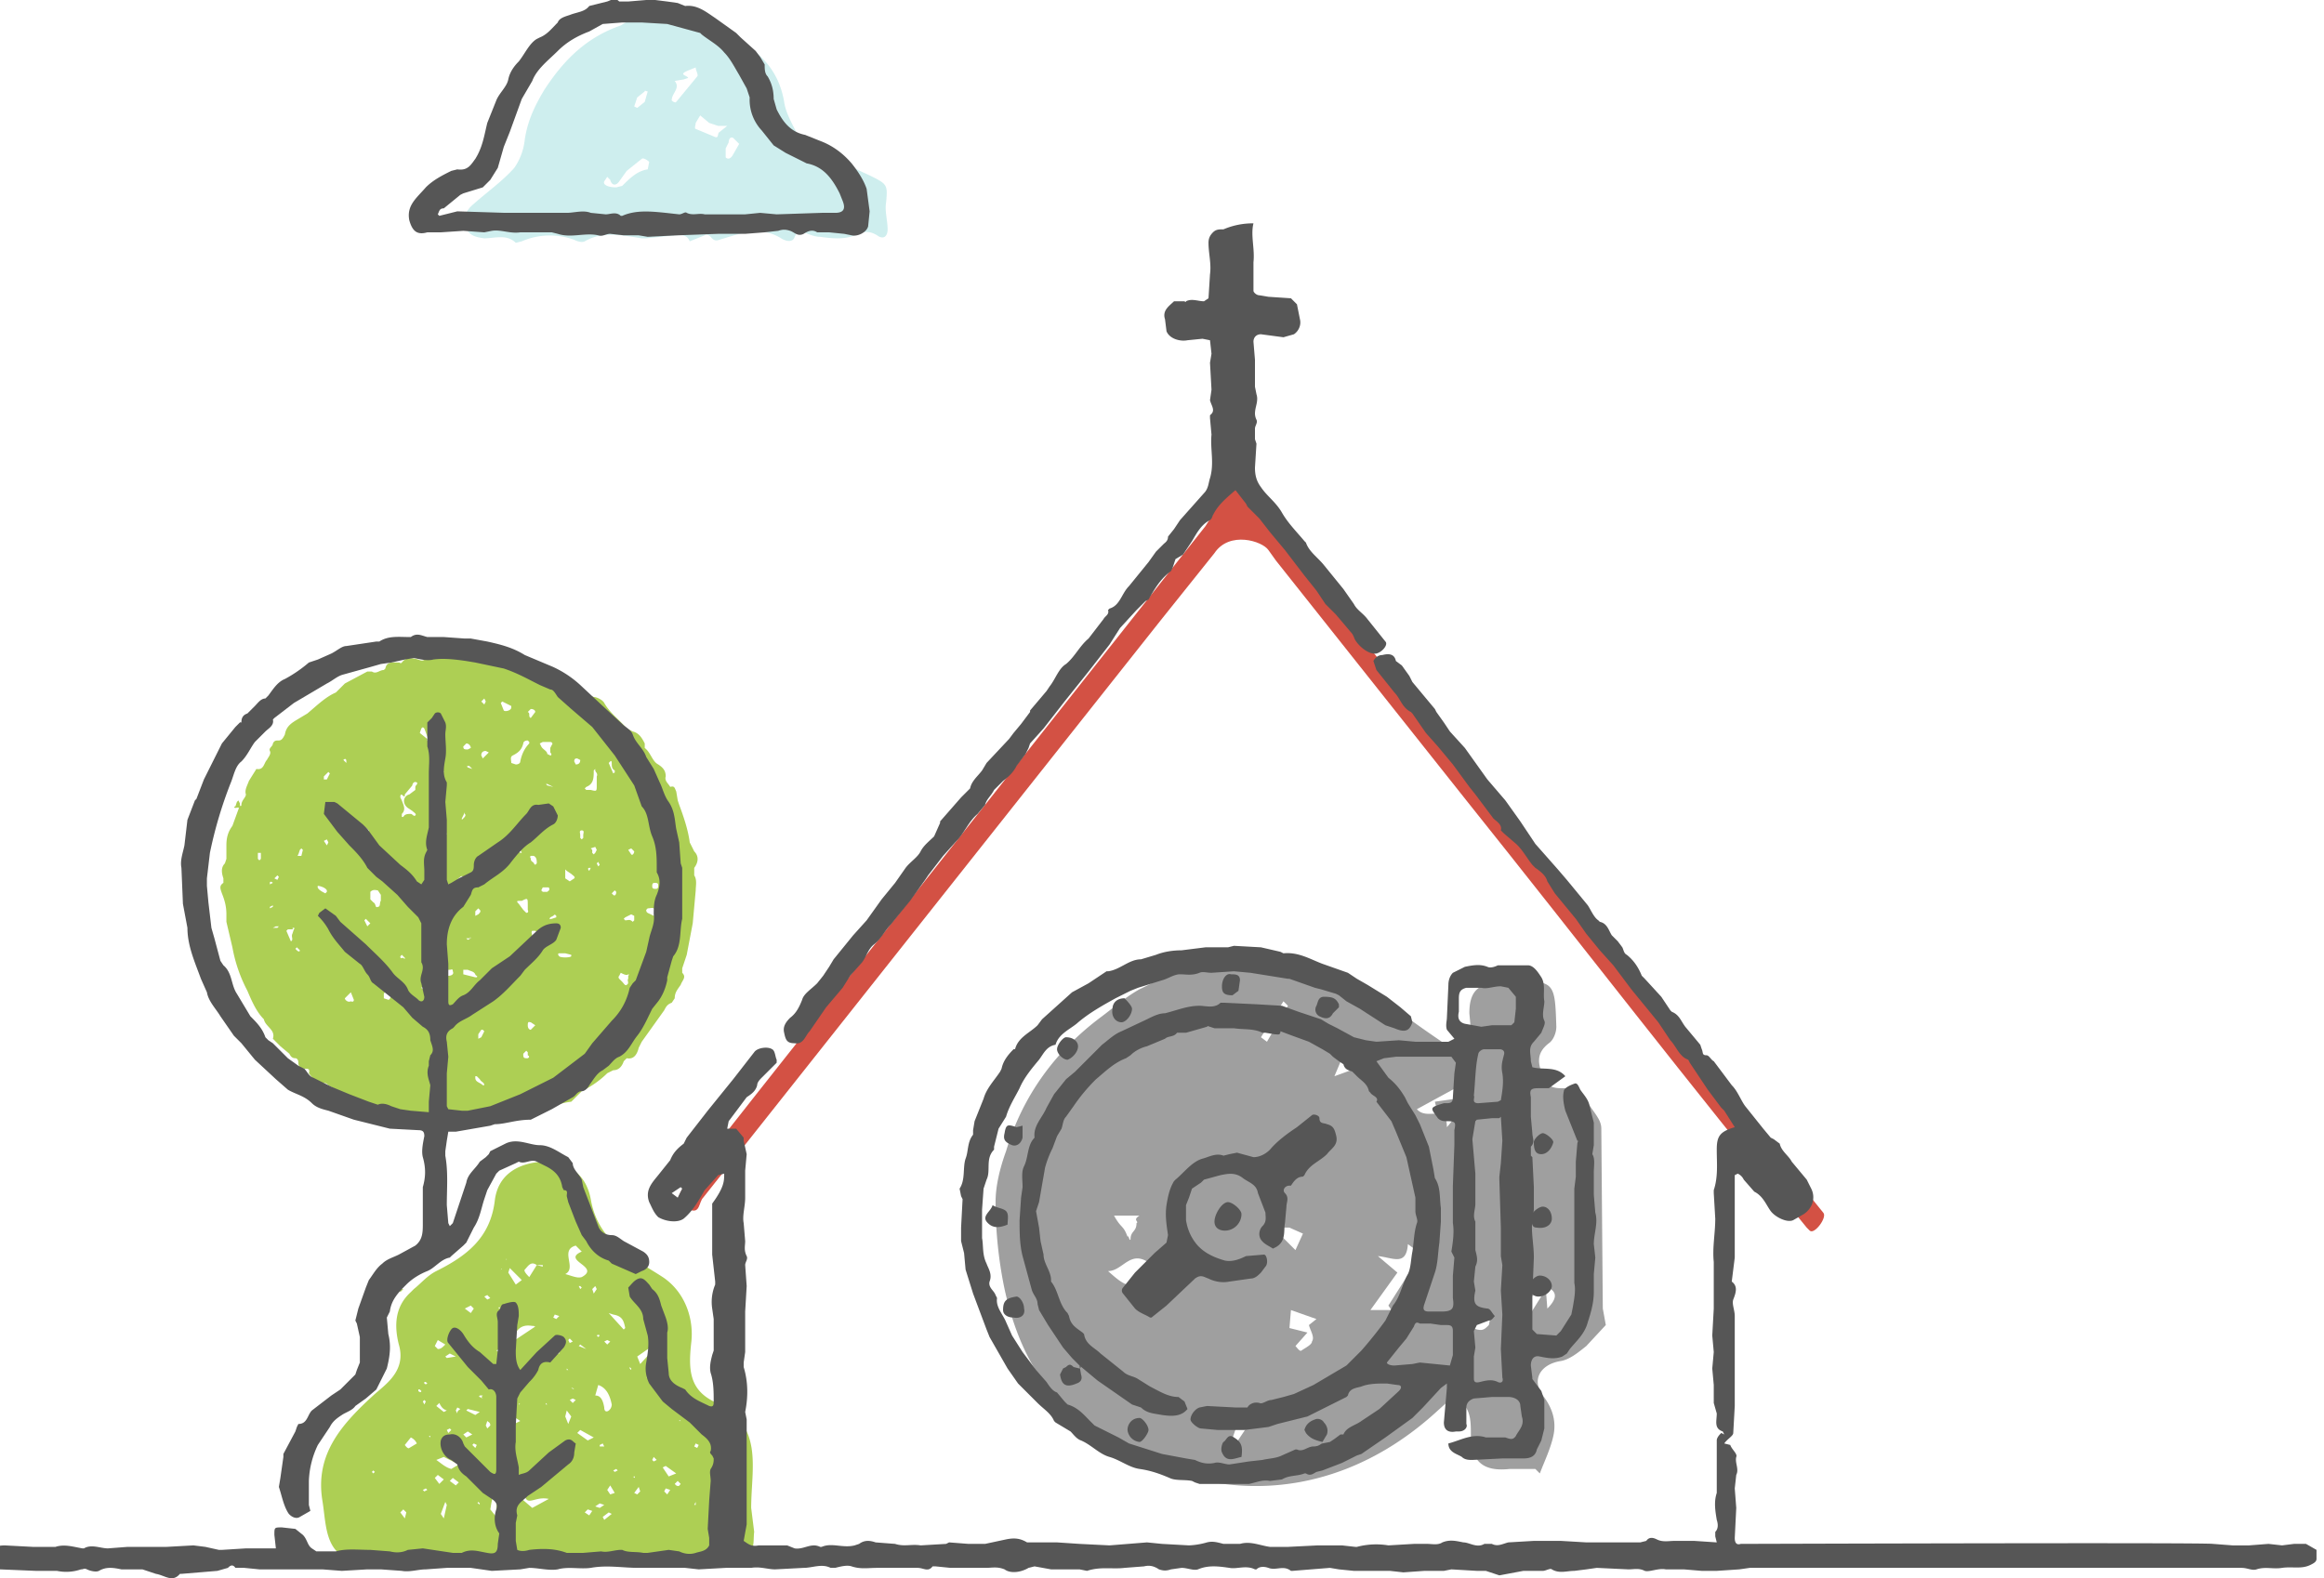 <svg version="1.2" baseProfile="tiny" xmlns="http://www.w3.org/2000/svg" viewBox="0 0 155 105.3"><g fill="#ADCF54"><path d="M27.6 86c.5-.4.9-.9 1.5-1.2 2-1 3.6-2.2 3.9-4.7.2-1.7 1.5-2.5 3.2-2.6 1.8 0 2.9.9 3.2 2.5.5 2.9 2.8 3.9 4.8 5.2 1.5 1 2.1 2.8 1.9 4.4-.2 1.8-.1 3.1 1.5 3.9 3.4 1.5 2.5 4.4 2.5 7.1l.2 1.6c-.1.7.2 1.7-1.3 1.7l-11.2.3H24.5c-2.9 0-2.7-2.3-3-4.1C21 97 22.8 95 25 93c.8-.7 2.1-1.6 1.6-3.3-.3-1.2-.3-2.5.8-3.5l.2-.2zm8.2-1.6l.4.1v-.1h-.4c-.4-.3-.6.1-.8.3-.1.1.2.4.3.5l.5-.8zm3-.9l-.4-.4c-1.1.3.1 1.5-.7 1.9.4.1.8.3 1.1.2 1.3-.7-1.4-1.1 0-1.7zm.9 9.6c.3 0 .5.2.6.8 0 .5.5.2.5-.2-.1-.5-.3-1.1-.9-1.3l-.2.7zm-4-4.6c-1.2-.3-1.2.5-1.7.8l.2.2 1.5-1c-.2-.1-.3-.1 0 0zm7 2.5l1-1.1-.2-.1-1 .7.2.5zM34 84.6l-.1.3.5.8.4-.3-.8-.8zm2.6 15.4c-.9-.2-1.4.5-1.6-.2l-.2.2.7.6 1.1-.6zm-3.5 1.2c0-.9 0-1.5.7-1.7l-.3-.1c-.7.1-.7.8-.8 1.3l.4.5zm-3.5-4l-.5.2c.3.2.6.5 1 .6l.5-.3-1-.5zm11-9.6l1 1.1.1-.1c-.1-.5-.2-.8-.8-.9l-.3-.1zm4.5 10.7l-.7-.5-.2.1.4.6.5-.2zm-17.7-2.4l-.4.5s.2.3.3.2l.5-.3a.8.8 0 0 0-.4-.4zm12.2 0l-.9-.5-.2.2.7.5.4-.2zm-10 5.4l.2-.9-.1-.2-.3.8.2.3zm.1-11.6l-.5-.3-.2.4.2.2c.2 0 .3-.1.5-.3zm-.4 9.3l.3-.3-.4-.3-.2.2.3.4zm8.4-4.5l.2.5.2-.5-.3-.4-.1.4zm-7.1 4.4l-.4-.3-.2.2.4.3.2-.2zm10.4.7l-.3-.5-.2.3.2.3.3-.1zm-9-5.4l-.8-.2-.1.1.6.3.3-.2zm-1.5 2.4l-.3-.3-.1.3.2.4.2-.4zm-1.2-3l-.2.2.5.4.2-.1c-.3-.1-.4-.3-.5-.5zm7.1-3.2l-.4-.3-.1.2.3.3.2-.2zM31 87.3l.4.3.2-.3-.2-.2-.4.2zm9 13l-.3.2.3.1.3-.2-.3-.1zm.8.7l-.2-.1-.4.3.1.2.5-.4zm1.8-1.8l-.3.4.2.1.2-.2-.1-.3zm-12.2-8.7l-.4-.2-.3.2.1.1.6-.1zm8.7-.5l-.4-.3-.1.1.5.2c-.1.1 0 0 0 0zM27 101.3l.1-.4-.2-.2-.2.2.3.4zm12.5-.5l-.3-.1-.2.2.3.2.2-.3zm-7-6l-.1.3.1.2.2-.2c0-.2-.1-.2-.2-.3zm2.2 0l-.3-.2-.3.2.2.2.4-.2zm-.2-7.2l-.4-.1-.2.2.3.2.3-.3zm-3 8.1l-.3-.2-.3.2.2.2.4-.2zm13.2 3.7l-.3-.1-.1.2.2.2.2-.3zm-14-5.4l-.2-.1-.1.2.1.2c0-.2.1-.2.2-.3zm14.7 5l-.2-.2-.2.2.1.1c.2.1.2 0 .3-.1zm-7-5.6l-.2-.1-.2.1.2.2.2-.2zm-4.7-3.2l-.4-.2-.2.1.2.1c.1.1.2 0 .4 0zm-1-3.6l-.2-.2-.2.1.2.2.2-.1zm4.6 1.2l-.3-.1-.1.2.2.1.2-.2zm9.1 8.5l-.1.2.2.1.1-.2-.2-.1zm-6.8-10l.2-.3-.1-.2-.2.2.1.3zm-7.9 10.3l.1-.2-.2-.1-.1.1.2.2zm8.8-6.9l.2-.2-.2-.1-.2.1.2.2zm-8.3 3.4H32s-.1.1 0 .1l.2.1c-.1-.1-.1-.1 0-.2zm-3.9.6l.1-.2-.1-.1-.1.1.1.2zm.1 5.6l-.2.1.1.1.2-.1-.1-.1zM40 89.1s-.1-.1 0 0c-.1-.1-.2 0-.2 0l.1.1.1-.1zm-1.8.4l-.2-.2-.1.1.1.2.2-.1zm3 8.6l-.1-.1-.2.1.1.1.2-.1zm6.6 1.7l-.1.2.1.1.1-.2-.1-.1zm-4.2-2.6l-.1.2.1.1.2-.1-.2-.2zM38.7 86l.1-.1-.1-.1h-.1l.1.2zm1.6 10.5l-.1-.2-.2.1v.1h.3zm-7.7-4.4s0 .1 0 0l.2.1v-.1h-.2zm1.6-.2l-.2.2.1.1.1-.1v-.2zm5.6-6.8s.1 0 0 0V85v.1zm6.6 15.1c-.1 0-.1 0 0 0l-.1.2h.1v-.2zm-14.4.1l-.1-.1s-.1.1 0 .1l.1.1c-.1 0 0 0 0-.1zm-3.9-7.5l-.1-.1h-.1v.1c.1.1.2.1.2 0zm5.2-5.6s0 .1 0 0c-.1.1 0 .1 0 .1s.1 0 0-.1c.1.1 0 0 0 0zm10.6.9c-.1 0-.1 0 0 0-.1 0 0 .1 0 0zm-14 7.5l.2-.2-.1-.1-.2.1.1.2zm8-4.2l-.1-.1v.1h.1zm-.8-1.1c0 .1 0 .1 0 0h.2v-.1l-.2.1zm-8.5 5.5l.1.1v-.1h-.1zM33.7 84c.1 0 .1.1 0 0 .1.1.1 0 .1 0h-.1zm12.2 17.3s.1 0 0 0c.1 0 .1 0 0 0zm-3.8-10l-.1-.1v.1l.1.1v-.1zm-8.7-6.6s.1 0 0 0c.1 0 .1-.1 0 0 0-.1 0-.1 0 0zm9.7 7.2s.1 0 0 0c.1 0 .1-.1 0 0 0-.1 0-.1 0 0zm-8.5 1.8c.1 0 .1 0 0 0 .1 0 .1-.1 0 0 .1-.1 0-.1 0 0zm1.9 0s0-.1 0 0l-.1-.1v.1h.1zm1.8-1c.1 0 .1 0 0 0l-.1-.1h-.1l.2.1zm-7-6.2s0 .1 0 0c0 .1 0 .1 0 0zm6.3 12.9s.1.1 0 0c.1 0 .1 0 0 0 .1 0 .1 0 0 0zM25 98.2l-.1-.1-.1.1.1.1.1-.1zm3.5-5.9l-.1-.1h-.1v.1c.1.1.2 0 .2 0zm13.8 6.2c-.1 0 0 .1 0 .1s.1-.1 0-.1c.1 0 0 0 0 0zm-14.2.1l-.1.1.1-.1c.1 0 .1 0 0 0zm17.3-3.8s-.1 0 0 0c-.1-.1-.1 0-.1 0h.1c0 .1 0 0 0 0zM26.9 86l-.2.2-.1-.2h.3z"/></g><path fill="#ADCF54" d="M36.8 73.7c-.2-.1-.4 0-.6.1a5 5 0 0 1-1.3.4c-.3.1-.1.1 0 .2s0 .1 0 .1c-.2.1-.4.2-.6.1a.3.3 0 0 0-.4 0c-.3.2-.7 0-1 .2-.4-.1-.9.2-1.3.1l-.4.1c-.2.2-.5.2-.7 0-.1-.1-.2-.2-.3-.1-.5.1-1-.2-1.6-.1l-.9-.2-1.3-.3h-.2c-.6.3-1-.2-1.5-.3l-.2-.2c-.1-.1-.1-.1-.2 0-.2.2-.4 0-.5-.2l-.5-.4-1.4-.8c-.1-.1-.2-.2-.4-.1-.4-.1-.7-.4-.9-.7.1-.3-.1-.3-.2-.3-.3 0-.5-.1-.5-.4 0-.2-.1-.3-.2-.3-.2 0-.3-.1-.4-.3l-.6-.5-.5-.5c.2-.6-.5-.8-.6-1.3-.5-.5-.8-1.2-1.1-1.9a10 10 0 0 1-1-2.9l-.4-1.7V61c0-.5-.1-.9-.3-1.4-.1-.3-.2-.5.1-.7v-.3c-.1-.3-.2-.7.1-1l.1-.3v-.9c0-.5.1-.9.4-1.3l.4-1.1c.1-.2-.1-.1-.2-.1s-.1-.1 0-.1l.1-.3.1-.1.1.2v.1c0 .1.1.1.1 0 0-.3.3-.5.3-.7-.1-.3.1-.6.2-.9l.5-.8c.5.1.5-.4.7-.6.1-.2.3-.4.2-.6-.1-.2.2-.3.2-.5.1-.2.2-.2.4-.2s.3-.2.4-.4c.1-.6.5-.8 1-1.1l.5-.3c.6-.5 1.2-1.1 1.9-1.4l.2-.2.4-.4 1.5-.8h.3c.3.2.5-.1.8-.1l.1-.1c.1-.5.5-.4.9-.4.1 0 .1.1.2 0 .3-.4.7-.3 1.1-.2.2.1.4.1.5-.1.2-.3.4-.2.7-.2.2 0 .5-.2.6.2l.3-.1c.1 0 .3-.1.4 0h.3l.3-.1c.3-.2.4-.2.6 0l.2.2c.7-.1 1.4.2 2.2.3l1.6.4c.8.3 1.6.6 2.4 1.1l1.1.6.5.2c.2 0 .6.2.7.4.4.7 1 1.1 1.5 1.7l.4.2c.4.1.6.4.8.8v.3c.4.3.5.9.9 1.1.3.2.5.4.5.8-.1.3.2.5.3.7.3-.1.3.1.4.3l.1.6.1.3c.3.8.6 1.7.7 2.5l.3.6c.3.3.3.7 0 1.1v.5c.2.3.1.7.1 1l-.2 2.2-.4 2.1-.3.9v.3c.3.3 0 .5-.1.8-.2.3-.4.5-.4.9l-.2.3c-.3.1-.4.3-.5.5l-1.5 2.1-.2.4c-.1.4-.3.8-.8.7l-.2.2c-.1.3-.3.6-.7.6l-.4.2c-.5.5-1.1.9-1.7 1.2l-.7.7c-.8.1-1 .3-1.3.2zm-9.9-20.6c-.2-.2-.2 0-.2.1l.1.2c.1.3.3.6 0 .9v.2h.1c.1-.2.3-.2.5-.2.1 0 .2.2.3.1.1-.1-.1-.2-.2-.3l-.3-.2c-.4-.3-.3-.8.1-.9l.4-.3v-.2c0-.1.2-.2.1-.3-.2-.1-.3.1-.3.2l-.5.6c0 .1 0 .2-.1.1zm7.5-2.1c.2 0 .3-.1.3-.2.1-.5.3-.9.6-1.2v-.1l-.1-.1c-.2 0-.3.1-.3.2-.1.4-.3.6-.7.8-.2.1-.1.3-.1.5l.3.1zm-9 8.7l-.2-.3c-.1 0-.3-.1-.5.1v.5l.2.2c.2.1.1.4.3.3.2 0 .1-.3.2-.4v-.4zm9.5-3.7l-.1-.1h-.6l-.1.2.6.8h.1c-.2-.4-.1-.7.1-.9zm4.9-4.2c.1-.2-.1-.3-.1-.4v-.1l-.1.1c0 .5 0 .9-.5 1.1l-.1.1.1.1h.3c.4.1.4.1.4-.3v-.6zm-3.3-2.3h-.3l-.2.1.1.2c.1.2.4.3.4.5l.2.1c.1 0 .1-.1 0-.2v-.3l.1-.2c.1-.1 0-.2-.1-.2h-.2zm-1.3 10.9c0-.5 0-.5-.4-.3h-.1c-.2 0-.3 0-.1.2l.3.4.2.2c.2 0 .1-.2.1-.2v-.3zm1.3 2.5l-.1-.4-.7-.4h-.2c-.1.1 0 .2 0 .4l.2.1c.3 0 .5.1.6.4l.1.1.1-.2zm4.9 2l-.1.2c-.1.1 0 .2 0 .2l.2.2c.1.1.2.3.3.2.2-.1 0-.3.1-.4v-.2s.1-.1 0-.1c-.1.1-.3 0-.5-.1zm-7.3-17.7v-.1l-.6-.3-.1.1.2.5c.1.1.5 0 .5-.2zm-2.4 18h.1c.1-.1-.1-.1-.1-.2-.1-.2-.3-.2-.5-.3h-.3v.3l.8.2zm6-6.8v.2l.3.2.3-.2c.1-.1-.1-.2-.2-.3l-.3-.2-.1-.1v.4zm-11.8 7.4c-.1.1-.1.1 0 0l-.3.5v.3l.3.1c.1 0 .2-.2.1-.3l-.1-.5v-.1zM19.4 62h-.2l-.1.1.3.7c.2-.1 0-.3.1-.5l.1-.3c.1-.1 0-.1-.1-.1.1.1 0 .1-.1.1zm9.2-12.6l-.3-.8c-.1-.1-.1-.1-.2 0l-.1.3.5.4c0 .2 0 .1.1.1zm13.6 12.1l.1-.1v-.3l-.2-.1-.4.2-.1.1.1.1c.2 0 .3-.1.5.1zm1.6-.6l-.1-.2c-.1-.2-.3-.1-.5-.1l-.1.1c0 .2.1.2.3.3l.2.1.2-.2zm-20.4 5.9s.2.1.2-.1l-.2-.5-.4.4c0 .1.2.3.4.2zm5.7-7.8c0-.1 0-.1 0 0-.1-.2-.4-.1-.5-.3l-.2.2v.3l.7-.2zm6.3 9.2c-.1 0-.2-.1-.2.2 0 .2.1.3.2.3l.3-.3-.3-.2zm2.3-4.6h-.4c-.1 0-.1.1 0 .2s.7.1.8 0v-.1l-.4-.1zM41 51.5v-.1c-.2-.1-.2-.3-.2-.5 0 0 0-.2-.1-.1l-.1.1.3.7.1-.1c-.1.1 0 .1 0 0zm-18.8 2.3c.1-.1 0-.1-.1-.1l-.2-.1c-.1-.1-.2 0-.2.1v.3h.3l.2-.2zm2.4 1.6l-.1-.1c-.1-.1-.1-.1-.2 0l-.3.2-.1.1.2.2.5-.2v-.2zm7.8-5.3c-.2 0-.3.1-.3.3l.1.2.4-.4-.2-.1zm3.3-2.6c0-.1-.1-.2-.3-.2l-.2.2c.2.1 0 .3.2.4l.3-.4zm.1 10.1c0-.2 0-.4-.2-.5h-.2c-.1.1 0 .1 0 .2 0 .2.2.2.2.3l.1.1.1-.1zm.6 1.6h-.2l-.1.2.1.1h.3c.1-.1.2-.1.1-.3h-.2zM31.2 50l.2-.1c0-.1-.1-.3-.3-.3l-.2.2c0 .2.1.2.3.2zM30 64.7c-.1 0-.3 0-.3.2 0 .1 0 .2.2.2s.4-.1.3-.3c0-.2-.1-.1-.2-.1zm-.4-13.2l-.2-.4s-.1-.1-.1 0l-.2.2c0 .2.2 0 .2.1l.2.2.1-.1c0 .1 0 0 0 0zm2.7 17.3l-.1-.1h-.1l-.2.3v.3l.2-.1.2-.4zm-.6 3.1c0 .3.3.3.5.5h.1c0-.2-.2-.2-.3-.4l-.2-.2h-.1v.1zm7-16.2v.2l.1.1.1-.1v-.2c0-.1.1-.3-.1-.3s-.1.2-.1.3zm.8 1v.2l.1.1.1-.1.1-.2-.1-.2-.3.1.1.1zm-17.8 2.9l.1-.1v-.1c-.1-.2-.5-.3-.6-.3-.1.2.3.4.5.5zm2.7 1.7l-.1.1.2.4.2-.2-.3-.3zm17.9-4.5l-.2-.2-.2.1.2.3c.1.1.2-.1.2-.2zm-7.4 13.5c0 .2 0 .3.2.3h.1c.2-.1 0-.2 0-.2v-.2l-.1-.1-.1.1-.1.1zm8.8-11.4c-.1 0-.2 0-.2.2 0 .1 0 .2.2.2.1 0 .2 0 .2-.2 0-.1 0-.2-.2-.2zm-5-8.2l-.2-.1c-.1 0-.2 0-.2.2l.1.2c.2 0 .3-.1.3-.3zM17.2 57v.3l.1.1.1-.1v-.4h-.1-.1v.1zM32 60.7s0-.1 0 0l-.1-.1-.2.2v.3l.2-.1c.1-.1.2-.2.1-.3zm-2.4-5.1h-.2l-.1.1.2.1h.2l.1-.2h-.2zm-9.4 1.1l-.1-.1-.1.1-.1.3s-.1.1 0 .1h.2l.1-.4zm9-2.5v-.1l-.3.2.1.1c.2.1.3 0 .2-.2zM22 51.6l-.1-.1-.3.3v.2h.2l.2-.4zm19.1 7.9l-.1-.1-.2.2.1.1c.1.1.2 0 .2-.2zm-4.3 1.8l.3-.1v-.1c-.1-.1-.1-.1-.2 0l-.2.1c-.1.2 0 .1.1.1zm.1-8.8l-.4-.2c-.1 0-.1 0 0 .1l.4.1c-.1 0 0 0 0 0zm-6 6s-.1-.1-.2 0-.2.1-.2.3c0 .1.1 0 .1 0 .1-.2.3-.1.3-.3zm-9.1-2.1l.1-.2-.1-.2-.2.1.2.3zm9.7-5.1l-.2-.2h-.1c-.1 0 0 .1 0 .1l.3.1zm-.7 8.3c-.1.1-.1.1 0 .2l.2.1.1-.1-.3-.2zm-2.9 7.1c-.1 0-.1 0 0 0-.2 0-.2.1 0 0l.2.4.1-.1-.3-.3zM20 63.4l-.2-.2-.1.1.1.1c.1.1.2.1.2 0zm7 .5l-.2-.2-.1.1c0 .2.1.1.2.1.1.1.1.1.1 0zm4-9.7l-.2.4c0 .1 0 .1.1 0s.2-.2.1-.3v-.1zm-1 4.9l-.1-.1-.2.1.1.1c.1.1.1 0 .2-.1zm-.9 9.2l-.2-.2v.1l.2.2v-.1zm3.3-21.5l-.1-.2-.2.2.2.2.1-.2zm7.5 10.7l-.1.1.1.2.1-.1-.1-.2zm-11.6 8.3v-.1l-.2.2.1.1.1-.2zm-5.4-15.1l.2.2v-.1c0-.2-.1-.2-.2-.1 0-.1 0 0 0 0zm8.5 11.9c0-.1-.1-.1 0 0h-.3l.1.1.2-.1zm-12.9-.7l.1-.1h-.2l-.2.1h.3zm-.3-1.4v-.1l-.2.1v.1l.2-.1zm0-1.6c0-.1 0-.1 0 0-.1-.1-.2-.1-.2 0v.1l.2-.1zm.3-.2l.1-.2-.1-.1-.2.2.2.1zm20.8-.6l.1-.2h-.1c-.1 0-.1.1 0 .2-.1 0 0 0 0 0z"/><path fill="#D35144" d="M82.8 32.7l1.9 1.9c.4.4.5.9.7 1.2l29.5 36.8 6.7 8.3c.3.3-.6 1.5-.9 1.2l-.2-.2c-7.8-9.5-15.1-19-22.7-28.5l-12.7-16-.5-.7c-.4-.6-2.6-1.3-3.6.2l-3.6 4.5-30.5 38.5c-.3.3-.2 1.1-.9.8-1-.5-.9-.8-.2-1.8l4.8-6.1 29.8-37.7.5-.8.1-.9c.3-.4 1.2-1.3 1.8-.7z"/><path fill="#CEEEEE" d="M42.4.9l.7.1c1.3.7 2.8.7 4.2.7.6 0 1.2 0 1.5.7.1.2.4.3.6.4 1.6.9 2.6 2.2 2.9 4 .1.7.5 1.4.8 2 .2.5.5 1.1 1.3.7.5.4 1.2.4 1.7 1 .4.6 1.3.9 2.1 1.3 1 .5 1 .6.9 1.7-.1.6.1 1.2.1 1.8 0 .5-.3.7-.7.4-.5-.3-.9-.3-1.5 0-.7.3-1.6.2-2.3.1-.4 0-.8-.2-1.1-.3-.3-.1-.4-.1-.6.3-.1.4-.6.3-.9.1-1.3-.8-2.5-.4-3.8 0-.4.1-.6.3-.9-.1-.1-.1-.3-.2-.4-.1l-1 .4c-.2-.5-.6-.4-1-.4l-1.9.2h-.3c-1.3-.2-2.6-.5-3.8.2-.2.1-.5 0-.7-.1a4.7 4.7 0 0 0-3.5.1l-.4.1c-.6-.6-1.4-.3-2.1-.3-.8-.1-1.1-.3-1.3-.9-.1-.5.1-1 .6-1.4.9-.8 1.9-1.5 2.7-2.4a4 4 0 0 0 .7-1.9c.2-1.3.7-2.3 1.3-3.3 1.3-2 2.8-3.5 5.1-4.3l.5-.3.5-.5zm-1.3 11.6l.4-.1c.5-.5 1-1 1.7-1.1l.1-.5c-.1-.1-.4-.3-.5-.2l-1 .8-.5.7c-.2.3-.5.3-.6-.1l-.2-.2-.2.3c-.1.2.2.4.8.4zm4.8-7.3l-.3.1-.6.1c.4.5-.2.8-.2 1.3 0 0 .2.2.3.1l1.4-1.7c.1-.1-.1-.4-.1-.6l-.5.2c-.7.3-.1.3 0 .5zm.8 2.5l-.3.5c0 .1-.1.4 0 .4l1.2.5c.4.2.2-.2.4-.3l.5-.4h-.6l-.6-.2-.6-.5zm2.6 1.9l-.4-.4c-.2-.1-.3.1-.3.3l-.2.4v.6c.2.2.4 0 .5-.2l.4-.7zm-6.1-3.5c-.1 0-.2-.1-.2 0l-.5.4-.2.6.2.1.5-.4.2-.7z"/><path fill="#9F9F9F" d="M98.3 70.9l-.3-3.3c0-1.5.6-2 2.1-2.1h.4c3.2-.1 3.2-.1 3.3 3 0 .4-.2.9-.5 1.1-.9.7-.7 1.4-.4 2.2.3.9 1 .8 1.7.8h.6l1.2 1.7c.2.3.4.6.4 1l.1 12 .2 1.1-1.3 1.4c-.5.4-1.1.9-1.7 1-1.3.2-2 1.2-1.2 2.3.7.9.9 1.8.7 2.7-.2.9-.6 1.7-.9 2.5l-.3-.3h-1.7c-1.8.2-2.6-.5-2.6-2.3 0-1 0-2-1.2-2.5l-1 .9c-7.7 7.1-17.4 6.3-24.5.1-2.4-2.1-3.7-5-4.4-8.2-.4-1.9-.6-3.9-.6-5.8 0-1.1.3-2.3.7-3.4 1.1-3.7 3.3-6.7 6.4-9 .8-.6 1.6-1.3 2.5-1.8 1.3-.6 2.7-1.6 4-1.5 2.9.3 5.9-.4 8.7.9 1.1.5 2.4.7 3.5 1.1.4.1.7.6 1 .9a85.2 85.2 0 0 0 5.1 3.5zm-5.5 16.5l-.2-.3 1.4-2.2c.2-.5.2-1 .3-1.6l-.4-.3c-.1 1.5-1 .9-2 .8l1.3 1.1-1.8 2.5h1.4zm3-13.5l-.1-.4 2.1-.3v-1L94.5 74c.7.8 2-.4 2 1.2.8-.9.6-1-.7-1.3zM76.7 84.3c-1.3-1-1.8.5-2.8.5.8.7 1.5 1.4 2.6.7a3 3 0 0 0-.8-.4l1-.8zm10.6 4.1l.5-.4-1.7-.6-.1 1.2 1.2.3-.8.9c.1.1.3.4.4.3.3-.2.7-.4.7-.6.2-.3-.1-.7-.2-1.1zm-11.5-6.8c.2-.1-.3-.2.2-.5h-1.7c.5.9.6.6.9 1.4.1-.1.1.3.2.2 0-.6.4-.5.4-1.1zm10.6 1.8l.5-1.1-.9-.4h-.5c-.1.1-.2.4-.1.5l1 1zm12.9 5l.1-.5-2.8-.3v.3c2.2 1 2.2 1 2.7.5zm2-1.2l.8.4 1-1.6.1 1.3c.7-.7.7-1.2-.2-1.5l-1.7 1.4zM89.8 69.9l-.8 1.9 2.2-.8-1.4-1.1zm-8.2 27l.3.2 2-3c-1.8.1-1.3 2-2.3 2.8zm4.3-29.8l-.3-.3-1.5 2.4.4.3 1.4-2.4z"/><g fill="#565656"><path d="M48.3 78.3l-.4.1-.9 1c-.4.7-.8 1.4-1.4 1.9-.4.3-1.2.2-1.7-.1-.3-.3-.4-.6-.6-1-.3-.8.2-1.3.6-1.8l.8-1c.2-.5.5-.8.9-1.1l.2-.4 1.4-1.8 1.7-2.1 1.4-1.8c.2-.3.9-.4 1.2-.2.2.1.2.5.3.7v.2l-1 1c-.1.1-.3.3-.3.5-.1.4-.4.6-.7.8l-.3.4-.9 1.2-.1.5h.6l.5.6v.2l.2.9-.1 1.1V79.9c0 .6-.2 1.2-.1 1.7l.1 1.2c0 .3-.1.6.1 1 .1.2-.1.4-.1.6l.1 1.4-.1 1.7v2.7l-.1.7v.3c.3 1 .3 2 .1 3l.1.5V101.7l-.2 1.1c.3.2.5.4 1 .3h1.9l.5.2c.6.1 1.1-.4 1.7-.1h.1c.7-.3 1.4.1 2.2-.1l.3-.1c.4-.3.8-.2 1.1-.1l1.3.1c.6.2 1.1 0 1.7.1l1.7-.1.2-.1 1.3.1h1.1l1.4-.3c.5-.1.9-.1 1.4.2h2l1.5.1 2 .1 2.5-.2 1 .1 1.8.1a5 5 0 0 0 1.2-.2c.4-.1.7 0 1.1.1h1.1c.7-.2 1.3.1 2 .2h1.2l2-.1h1.6l.9.1h.1a5 5 0 0 1 2.1-.1l1.7-.1h.9c.3 0 .7.1 1-.1.5-.2.9-.1 1.4 0 .4 0 .9.4 1.4.1h.5c.4.2.7 0 1.1-.1l1.7-.1h1.8l1.7.1h3.6l.4-.1c.2-.3.5-.2.7-.1.4.2.8.1 1.2.1h1.3l1.5.1-.1-.4v-.3c.2-.2.2-.5.1-.8-.1-.6-.2-1.2 0-1.8v-3.5c0-.2.2-.4.3-.5l.2.1-.1-.2c-.6-.2-.4-.7-.4-1.2l-.2-.7V93v-.6l-.1-1.1.1-1.1-.1-1.1.1-1.8v-1.2-1.9c-.1-1 .1-1.9.1-2.9l-.1-1.7v-.2c.3-.9.2-1.8.2-2.7 0-.9.2-1.2 1.2-1.5l-.7-1.1-.2-.2-.9-1.2-1.2-1.8-.1-.2c-.6-.2-.8-.9-1.2-1.3l-.8-1.2-1.8-2.2-1.2-1.6-.9-1-.9-1.1-.7-1-1.4-1.7-.5-.8c-.1-.4-.5-.7-.8-.9l-.2-.2c-.4-.5-.7-1.1-1.2-1.5l-.7-.6-.2-.2c.1-.4-.3-.6-.5-.8L98.4 53l-.4-.5-1.1-1.5-1-1.2-.8-.9-.9-1.3-.1-.1c-.6-.3-.7-.9-1.1-1.3l-1.2-1.5-.2-.6c.1-.2.3-.4.6-.4.4-.1.8-.1.9.4l.4.3.5.7.2.4 1.5 1.8.1.2.5.7.4.6 1 1.1 1 1.4.5.7 1.2 1.4 1 1.4 1 1.5 1.5 1.7.6.7 1.4 1.7c.2.3.4.8.7 1l.1.1c.5.1.6.6.8.9l.4.4.3.4c.1.2.1.4.3.5.5.4.8.9 1 1.4l.2.2 1.1 1.2.6.9.1.1c.5.2.6.6.9 1l1 1.2.1.3c.1.2 0 .4.3.4.2 0 .3.3.5.4l1.2 1.6c.4.4.6 1 .9 1.4l1.2 1.5.5.6.2.1.4.3c.1.5.6.8.8 1.2l1 1.2.3.6c.3.6.1 1.3-.5 1.7l-.7.4c-.4.2-1.2-.2-1.5-.6-.3-.4-.5-1-1.1-1.3l-.7-.8a.8.8 0 0 0-.4-.4l-.2.1v5.5l-.2 1.6c.4.3.3.7.1 1.2-.1.3.1.7.1 1.1v6l-.1 1.8c0 .2-.4.4-.6.7l.4.1c.1.3.5.6.4.8-.1.4.2.8 0 1.2l-.1.9.1 1.3-.1 2c0 .3.1.5.4.4.5 0 30.9-.1 31.5 0l1.3.1h1.1l1.3-.1.9.1.8-.1h.8l.7.4v.6c0 .2-.2.3-.4.4-.6.3-1.2.1-1.9.2-.6.1-1.1-.1-1.7.1-.3.1-.6-.1-1-.1h-32.8l-.7.1-1.5.1h-1l-1.2-.1h-1.2c-.5-.1-1.1.2-1.4.1-.4-.2-.7-.1-1.1-.1l-2.1-.1-.7.1-.8.1c-.5 0-1 .2-1.5-.1-.1-.1-.4.1-.6.1h-1.3l-1.6.3-.9-.3h-.6l-1.7-.1-.5.1H95l-1.4.1-.9-.1h-2.4l-1-.1-.6-.1-2.5.2h-.1c-.5-.4-1 0-1.5-.2-.3-.1-.6-.1-.8.1h-.1c-.6-.3-1.2 0-1.7-.1-.7-.1-1.4-.2-2.1.1-.3.1-.7-.1-1.1-.1l-.7.1c-.3.1-.5.1-.8 0-.3-.2-.6-.3-1-.2l-1.3.1c-.8.1-1.6-.1-2.5.2l-.5-.1h-1.9l-1.1-.2-.4.1c-.5.3-1.2.4-1.6.1-.5-.2-.8-.1-1.3-.1h-2.3l-1-.1h-.2c-.3.4-.6.1-1 .1h-2.7c-.6 0-1.1.1-1.7-.1-.3-.1-.7 0-1.1.1h-.3c-.6-.3-1.2 0-1.8 0l-1.9.1c-.5 0-1-.2-1.6-.1h-1.7l-1.8.1-.9-.1H42.6c-1.1 0-2.1-.2-3.2 0-.7.1-1.5-.1-2.2.1-.6.1-1.3-.1-1.9-.1l-.6.1-1.9.1-1.4-.2H29.8l-1.4.1c-.5 0-1.1.2-1.6.1l-1.4-.1h-.9l-1.7.1-1.3-.1H17.3l-1-.1h-.6c-.2-.3-.4-.1-.5 0l-.7.2-2.4.2H12c-.5.6-1 .1-1.6 0l-.9-.3H8.1c-.5-.1-1-.2-1.5.1-.2.1-.6 0-.8-.1-.2-.1-.2 0-.4 0a3 3 0 0 1-1.6.1H2.4l-2.4-.1-.6-.3-.4-.5c0-.2 0-.5.3-.6a3 3 0 0 1 1-.2l1.9.1h1.5c.6-.2 1.2 0 1.8.1h.1c.5-.3 1.1 0 1.6 0l1.3-.1h2.6l1.8-.1.8.1.9.2h.2l1.6-.1h2l-.1-.9c0-.5 0-.5.5-.5l.9.1.5.4c.3.3.3.7.6.9l.3.2h1.3c.7-.2 1.5-.1 2.3-.1l1.3.1c.4.1.8.1 1.2-.1l1-.1 2 .3h.6c.6-.3 1.1-.1 1.7 0 .5.1.7 0 .7-.6l.1-.7c-.3-.4-.4-1-.2-1.6.1-.3 0-.5-.3-.7l-.6-.4-1.1-1.1c-.3-.2-.5-.4-.6-.8l-.4-.3c-.5-.2-.8-.8-.7-1.3.1-.3.3-.4.6-.4.4-.1.8.2.9.6l.1.2 1.7 1.7c.3.2.4.2.4-.2v-1.9-1.5-1.4c0-.3-.2-.6-.5-.5l-.5-.6-.9-.9-1.3-1.6c-.2-.2.1-.9.3-1 .2-.1.5.1.7.4.3.5.6.9 1.1 1.2l.9.8h.2l.1-.9v-1.3-.6c0-.3-.2-.6.1-.8.1-.1.1-.4.3-.4.3-.1.7-.2.8-.1.2.2.2.6.2.9l-.1.6-.1 1.7c0 .4 0 .9.3 1.3l1.1-1.2 1.2-1.1c.1-.1.5 0 .6.1.2.2.2.4 0 .7l-.9 1c-.4-.1-.7 0-.8.5a3 3 0 0 1-.5.7l-.1.1-.6.7-.2.4-.1 1.8v1.1c-.1.6.1 1.1.2 1.7v.5c.2-.1.5-.1.7-.3l1.3-1.2 1.1-.8c.4-.2.5.1.7.2l-.1.6c0 .3-.1.6-.4.8l-1.8 1.5-.9.6c-.4.4-.9.6-.7 1.3l-.1.5v1.2l.1.6c.2.1.5.1.8 0 .9-.1 1.7-.1 2.5.2h1.1l1.2-.1c.4.1.9-.1 1.3-.1h.1c.4.2.9.1 1.4.2h.3l1.4-.2.7.1c.4.2.8.2 1.1.1.3-.1.7-.1.9-.5v-.5l-.1-.6.1-1.9.1-1.3c0-.3-.1-.6 0-.8.2-.3.2-.5.2-.7l-.1-.2c-.1-.1-.2-.2-.1-.3.1-.5-.2-.8-.6-1.1l-.8-.8-1.2-.9-.6-.5-.9-1.2c-.2-.4-.3-.9-.2-1.4.1-.6.2-1.2.1-1.8l-.3-1.1c0-.7-.6-1-.9-1.5l-.1-.6c.2-.2.4-.5.7-.6.3-.1.5.2.7.4l.2.3c.4.3.5.7.6 1.1l.3.8c.1.3.2.7.1 1v1.7l.1 1c0 .5.4.8.9 1l.2.1c.4.6 1 .8 1.6 1.1.3.1.3-.1.3-.3 0-.6 0-1.3-.2-1.9-.1-.4 0-.8.1-1.2l.1-.3V88l-.1-.7a3 3 0 0 1 .2-1.6v-.2l-.2-1.8v-.5-1.6-1.3c.8-1.1.8-1.5.8-2zm-3.1 1.6l.3-.6-.1-.1-.6.4.4.3z"/><path d="M88.2 96.3l.5-.1.3-.2.4-.3h.2c.2-.5.8-.6 1.2-.9L92 94l1.3-1.2c.2-.2.2-.4-.1-.4l-.7-.1c-.6 0-1.2 0-1.7.2-.3.1-.8.1-.9.6l-.1.1-1.6.8-1 .5-2 .5-.6.2-1.6.2h-1.8l-1.1-.1c-.2 0-.7-.4-.7-.6 0-.3.3-.7.6-.8l.5-.1 1.9.1h.8c.1-.2.4-.4.8-.3.2.1.5-.2.8-.2l.8-.2.7-.2 1.3-.6 2.2-1.3 1-1a28 28 0 0 0 1.6-2l.5-1c.5-.6.6-1.4 1-2.1.2-.4.2-1 .3-1.5.1-.6.1-1.3.3-1.9.1-.2-.1-.5-.1-.8v-.7-.2l-.6-2.7-.7-1.7-.3-.7-1-1.3c.2-.3-.3-.4-.4-.6l-.1-.1c-.1-.5-.5-.7-.8-1l-.3-.3c-.2-.1-.5-.1-.6-.5l-.3-.2-.4-.3-.2-.2-.5-.3-.9-.5-1.1-.4-.8-.3c0 .3-.2.2-.4.2l-.6-.1h-.2c-.6-.3-1.3-.2-1.9-.3H81l-.3-.1c-.1 0-.1-.1-.2 0l-1.4.4H78.5c-.2.3-.6.2-.8.4l-1.2.5c-.4.1-.8.3-1.1.6l-.3.2c-.8.3-1.4.9-2 1.4a12 12 0 0 0-1.5 1.8l-.5.7c-.2.2-.2.5-.3.8l-.3.5-.3.8a7 7 0 0 0-.5 1.3l-.4 2.3-.2.6.2 1.1.1.9.2.9c0 .6.5 1.1.5 1.7v.1c.5.6.5 1.5 1.1 2.1l.1.2c.1.6.5.8.9 1.1l.1.1c.1.7.7.9 1.1 1.3l1.5 1.2c.3.3.7.3 1 .5l.8.5c.6.3 1.2.7 1.9.7l.4.3.2.5c-.4.5-1 .5-1.7.4-.5-.1-1-.1-1.4-.5l-.6-.2-2.3-1.6-1.2-1 .1.6c.1.3 0 .5-.3.6-.7.3-1 .1-1.1-.6l.2-.4.2-.1c.2-.2.3-.2.5 0l.4.1.1-.1-.6-.6-.6-.7-1-1.5-.6-1-.1-.4c0-.4-.3-.6-.4-1l-.6-2.2c-.2-.8-.2-1.6-.2-2.4l.1-1.5.1-.7c0-.5-.1-1 .1-1.4.3-.6.2-1.4.7-1.9-.1-.8.5-1.3.8-2l.5-.9.8-1 .6-.5.8-.8.5-.5.5-.5c.4-.3.8-.7 1.3-.9l1.7-.8c.4-.2.8-.4 1.2-.4.8-.2 1.5-.5 2.3-.5.4 0 1 .2 1.4-.2h.3l2.1.1 1.7.1 1.1.4 1.5.5.5.3.6.3 1.1.6.8.2.7.1 1.5-.1 1.1.1h2.2l.4-.2-.5-.6c-.1-.3 0-.6 0-.8l.1-2.2c0-.3.1-.6.3-.8l.8-.4c.5-.1 1-.2 1.5 0 .2.1.5 0 .7-.1h2c.4 0 .7.5.9.8.3.5.1 1.1.2 1.6 0 .4-.2.9 0 1.3.1.2-.1.5-.2.8l-.5.6c-.4.4-.2.8-.2 1.3l.1.4c.7.2 1.6-.1 2.2.6l-1.1.8h-.7c-.5 0-.6.1-.5.6v1.3l.1 1.1c0 .3.2.6-.1.9v.6l.1.1.1 2v1.5l-.1.7c-.1.8.1 1.6.1 2.5l-.1 2.5v2.3l.3.3 1.3.1.3-.3.7-1.1.1-.5c.1-.6.2-1.1.1-1.6v-1.7V82v-1.5-1.2l.1-.8v-1l.1-1.2c0-.1.1-.2 0-.2l-.8-2c-.1-.4-.2-.9-.1-1.3 0-.2.4-.4.7-.5.2-.1.3.2.4.4.2.3.5.6.6 1l.3 1.2v1.5l-.1.6c.2.3.1.8.1 1.2v1.5l.1 1.2c.2.7-.1 1.4-.1 2.1l.1.9-.1 1.1v1.2c0 .7-.2 1.4-.4 2-.2.8-.8 1.3-1.2 1.8l-.2.3-.3.2c-.5.2-1 .1-1.5 0-.4-.1-.6.2-.6.6l.1.8v.1l.6.8.2.6v1.9l-.2.8-.3.6c-.1.5-.5.6-.9.6h-1.4l-2 .1c-.2 0-.5 0-.7-.2-.3-.2-.9-.3-.9-.9.8-.2 1.6-.7 2.5-.4h1.3c.3.1.5.2.7-.1.2-.4.6-.7.4-1.3l-.1-.7c0-.4-.4-.6-.8-.6h-1.1l-1.2.1c-.3.1-.5.3-.5.6V95c.1.2-.1.5-.5.5h-.2c-.5.1-.8-.1-.8-.6l.2-2.3v-.3l-.4.3-1.2 1.3-.7.7-1.8 1.3-1.6 1.1-.3.1-1 .5-1.3.5-.4.1c-.2.1-.4.3-.7.1H87c-.5.2-1 .1-1.5.4l-.8.1c-.5-.1-.9.1-1.4.2H80l-.3-.1-.2-.1c-.5-.1-1.1 0-1.5-.2-.7-.3-1.3-.5-2-.6-.7-.1-1.3-.6-2-.8-.7-.2-1.2-.8-1.9-1.1-.3-.1-.5-.4-.7-.6l-1-.6-.1-.1c-.2-.5-.7-.8-1.1-1.2l-1.3-1.3-.7-1-1.2-2.1-.2-.5-.9-2.4-.5-1.6-.1-1.1-.2-.8v-.9l.1-1.9-.1-.2-.1-.5c.4-.6.2-1.4.4-2 .2-.5.1-1.1.5-1.6v-.3l.1-.6.6-1.5c.2-.7.7-1.2 1.1-1.8l.1-.2c.1-.5.4-.9.8-1.3h.1c.2-.8 1-1.1 1.5-1.6l.3-.4 1-.9 1-.9 1.1-.6 1.2-.8h.1c.8-.1 1.4-.8 2.2-.8l1-.3c.5-.2 1.1-.3 1.7-.3l1.6-.2h1.5l.4-.1 1.8.1 1.3.3.2.1c1-.1 1.8.4 2.6.7l1.7.6.6.4.7.4 1.3.8.9.7.7.6.1.4c-.2.6-.5.7-1.2.4l-.6-.2-1.7-1.1-.9-.5-.5-.4-.2-.1-1-.3-.4-.1-1.7-.6h-.1l-2.5-.4-1.1-.1-1.5.1c-.3 0-.6-.1-.8 0-.5.2-.9.1-1.3.1s-.8.3-1.2.4l-1.6.5-.5.2-1 .5c-.9.5-1.8 1-2.6 1.7-.5.4-1.2.7-1.4 1.4-.6.1-.8.6-1.1 1-.5.6-1 1.2-1.3 1.9-.3.6-.7 1.2-.9 1.9l-.5.8-.3 1.2v.2c-.6.6-.2 1.4-.5 2l-.2.6-.1 1.4v1.9c.1.5 0 1.1.3 1.7.1.3.4.7.2 1.2-.1.4.3.6.4.9l.1.2c-.1.6.4 1.1.6 1.6l.4.9.7 1.1.3.4.6.8.7.8c.2.3.4.6.7.7l.5.6.2.2c.7.2 1.1.7 1.5 1.1l.3.3 1.6.8.7.4 2.2.7 1.6.3.6.1c.4.2.8.3 1.3.2.3-.1.7.1 1 .1l1.3-.2.9-.1c.4-.1.9-.1 1.3-.3l.9-.4h.1c.4.2.7-.2 1.1-.2.4 0 .5-.2.6-.2zm11.9-21.8l-.1.1h-.5l-1 .1-.1.1-.2 1.2.2 2.3v2c0 .4-.2.8 0 1.2v1.3.6c.1.4.2.7 0 1.1l-.1 1 .1.6c-.2.9 0 1.1.8 1.2.2 0 .3.3.5.5-.1.1-.2.3-.4.3l-.8.3-.2.4.1 1.1-.1.6v1.4c0 .2 0 .4.4.3.4-.1.8-.2 1.2 0 .2.1.4 0 .3-.3l-.1-1.9.1-2.3-.1-1.6.1-1.7-.1-.6v-1.9l-.1-3.2v-.2l.1-.9.1-1.5-.1-1.6zm-8.3-3.7l.8 1.1c.5.4.8.8 1.1 1.3l.2.4.5.8.3.6.6 1.5.3 1.5.1.6c.4.6.3 1.3.4 2v.9l-.1 1.4c-.1.7-.1 1.4-.3 2L95 87c-.1.3-.1.5.3.5h.8c.8 0 .9-.2.8-.9v-.3-1.2l.1-1.2-.1-.2-.1-.2c.1-.6.2-1.3.1-1.9v-1.7-.8l.1-2.7v-.5-.5c.1-.5.1-.6-.5-.6-.2 0-.4 0-.6-.2-.5-.7-.6-.7.4-1h.2c.3 0 .4-.1.4-.4l.1-1.6.1-.7-.3-.4h-3.7l-.8.1-.5.2zm8.8-4.9l-.5-.1c-.5 0-.9.2-1.3.1h-1c-.4.1-.5.3-.5.7v.9c-.1.4 0 .7.4.8l1.1.2.7-.1h1.3l.2-.2.1-.9v-.8l-.5-.6zm-3.9 25.2l.2-.7v-1.6c0-.3-.1-.4-.4-.4h-.4l-.7-.1h-.7c-.2-.1-.3-.1-.4.2l-.5.8-.5.6-.8 1c0 .1.2.2.5.2l1.2-.1.5-.1 2 .2zm1.6-18c.1.1-.2.5.3.5l1.3-.1.2-.1c.1-.6.2-1.2.1-1.8-.1-.5 0-.8.1-1.2.1-.3-.1-.4-.3-.4h-1c-.2 0-.4.2-.4.3-.2.8-.2 1.8-.3 2.8zM16.1 48.2c0-.3.1-.5.4-.6l.5-.5c.2-.2.4-.5.7-.5l.2-.2c.3-.4.6-.9 1.1-1.1a9 9 0 0 0 1.6-1.1l.6-.2.9-.4c.4-.2.7-.5 1-.5l2-.3h.2c.6-.4 1.3-.3 2-.3h.1c.4-.3.7-.1 1.1 0h1.1l1.4.1h.4l1.1.2c.9.2 1.7.4 2.5.9l1.9.8a7 7 0 0 1 1.8 1.2l1.5 1.4 1.3 1.2c.2.2.6.4.7.7.2.6.7.9.9 1.5l.5.8.4.9c.2.4.3.9.6 1.3.4.6.4 1.2.5 1.8l.2.9.1 1.4.1.3v3.4c-.2.8 0 1.8-.6 2.5l-.1.3-.3 1.1v.2c-.1.5-.3 1-.6 1.4l-.4.5c-.3.6-.6 1.3-1 1.8s-.6 1.1-1.2 1.4c-.3.1-.5.4-.7.6l-.4.3c-.4.2-.6.6-.9 1-.1.2-.3.4-.5.4-.3 0-.4.3-.6.4l-1.4.8-1.4.7c-1 0-1.7.3-2.4.3l-.3.1-2.3.4h-.5l-.1.6-.1.7v.3c.2 1.1.1 2.2.1 3.3l.1 1.2.1.2.2-.2.9-2.7c.1-.6.6-.9.9-1.4l.4-.3.2-.2.1-.2 1-.5c.8-.4 1.6.1 2.3.1.7 0 1.3.5 1.9.8l.3.4c0 .4.4.7.6 1.1l.1.5 1 2.6c.1.3.4.6.9.6.3 0 .5.2.8.4l1.3.7c.3.2.4.4.4.7 0 .3-.2.5-.5.6l-.4.2-1.6-.7-.2-.2c-.7-.2-1.2-.7-1.5-1.3l-.3-.4-.4-.9-.5-1.3-.1-.4c0-.2.1-.4-.2-.4l-.1-.2c-.1-.7-.5-1.1-1.1-1.4l-.6-.3c-.4-.2-.8.2-1.2 0l-.2.1-1.1.5-.2.2-.6 1.1-.2.6c-.2.6-.3 1.3-.7 1.9l-.5 1-.2.2-.8.7-.1.1c-.6.1-1 .7-1.5.9-.5.2-1 .5-1.4.9-.5.5-1 1-1.1 1.8l-.1.2-.1.2.1 1.1c.2.8.1 1.5-.1 2.3l-.5 1-.2.4-.7.6-.7.5c-.2.3-.6.4-.9.6-.3.2-.6.4-.8.8l-.8 1.2a6 6 0 0 0-.6 2.4V100.4l.1.4-.7.4c-.3.2-.7-.1-.8-.3-.3-.5-.4-1.1-.6-1.7l.1-.6.2-1.4V97l.8-1.5.1-.3.1-.2c.6 0 .6-.6.9-.9l1.3-1 .6-.4 1-1 .1-.3.2-.5v-.2-1.5l-.2-.9-.1-.2.2-.8.5-1.4.2-.5c.3-.4.5-.8.9-1.1.3-.3.7-.4 1.1-.6l1.1-.6c.5-.4.5-.9.5-1.5v-1.5-.9c.2-.7.2-1.3 0-2-.1-.4 0-.9.1-1.4 0-.3-.1-.4-.4-.4l-1.9-.1-2.4-.6-1.7-.6c-.4-.1-.8-.2-1.1-.5-.5-.5-1.1-.6-1.6-.9l-.8-.7-1.4-1.3-.9-1.1-.3-.3-.2-.2-.9-1.3c-.3-.5-.8-1-.9-1.6l-.4-.9c-.4-1.1-.9-2.2-.9-3.4l-.3-1.6-.1-2.4c-.1-.5.1-1 .2-1.5l.2-1.7.5-1.3.1-.1.5-1.3 1.2-2.4.9-1.1.4-.4c-.1.1-.1.1 0 .1zm5.1 12.9l.1-.2.4-.3.7.5.3.4 1.7 1.5c.6.6 1.3 1.2 1.8 1.9.3.4.8.6 1 1.1.1.3.5.5.7.7.2.2.4.1.4-.2l-.2-.9c-.2-.5.3-.9 0-1.4V63v-1.4l-.2-.4-.7-.7-.7-.8-1-.9-.4-.3-.6-.6c-.3-.6-.8-1.1-1.2-1.5l-.8-.9-.6-.8-.3-.4.1-.8h.6l.2.1 1.7 1.4.3.3.8 1.1 1.4 1.3c.4.3.8.6 1.1 1.1l.3.2.2-.3v-.6c0-.4-.1-.8.1-1.2l.1-.2c-.2-.5 0-1 .1-1.5v-1.7-1.9c0-.6.1-1.2-.1-1.8v-.3-1.3l.3-.3.2-.3c.1-.1.3-.1.4 0l.3.6c.1.3 0 .5 0 .8 0 .5.1 1.1 0 1.6-.1.6-.2 1.1.1 1.6v.2l-.1 1.1.1 1.2v4l.1.3.2-.1.5-.3.8-.4c.2-.1.2-.3.2-.5s.1-.5.3-.6l1.3-.9c.8-.5 1.3-1.3 1.9-1.9.2-.2.3-.7.8-.6l.7-.1.3.2.3.6c0 .2-.1.5-.3.6-.6.3-1 .8-1.5 1.2-.5.3-.9.8-1.3 1.3-.5.7-1.2 1-1.8 1.5l-.4.2c-.4 0-.4.2-.5.5l-.5.8c-.8.6-1.1 1.5-1.1 2.5l.1 1.3v2.5c0 .3.1.3.3.2.2-.2.4-.5.7-.6.5-.2.7-.7 1.1-1l.8-.8 1.2-.8 1.7-1.6c.4-.4.8-.6 1.4-.6.2 0 .3.1.3.3l-.3.8c-.2.3-.7.4-.9.7-.3.5-.8.9-1.2 1.3l-.3.4c-.6.6-1.1 1.2-1.8 1.7l-1.4.9c-.4.3-.9.4-1.2.8l-.1.1c-.4.2-.5.5-.4.9l.1 1-.1 1.1v2.2l.1.2.9.1h.4l1.5-.3 1-.4 1-.4.8-.4 1.4-.7 2.1-1.6.5-.7 1.3-1.5c.6-.6 1-1.3 1.2-2.2l.2-.3.2-.2.7-1.9.2-.9c.1-.5.4-1 .3-1.6 0-.4 0-.9.2-1.3.2-.5.3-1 0-1.5v-.3c0-.7 0-1.4-.3-2.1-.3-.7-.2-1.5-.7-2l-.5-1.4-1.3-2-1.5-1.9-1.4-1.2-.9-.8c-.2-.3-.3-.5-.5-.5l-.7-.3c-.8-.4-1.5-.8-2.4-1.1l-1.9-.4-.6-.1c-.7-.1-1.5-.2-2.2-.1-.4.1-.8 0-1.3-.1l-.6.1-.9.2-.7.1-.7.2-1.8.5c-.4.1-.7.4-1.1.6l-2.2 1.3-1.3 1-.1.1c.1.4-.3.6-.5.8l-.7.7c-.3.4-.5.9-.9 1.3-.4.3-.5.9-.7 1.4a28.3 28.3 0 0 0-1.4 4.7l-.2 1.7v.5l.1 1.1.2 1.7.2.7.4 1.5.2.3c.6.5.5 1.3.9 1.9l.9 1.5c.4.4.8.8 1 1.4l.2.2.3.2 1 1 .7.5.4.2c.2.2.3.5.6.6l1.2.6 1.2.5 1.3.5.6.2c.2-.1.5-.1.9.1l.6.2.7.1 1.2.1v-.7l.1-1.1c-.1-.4-.3-.8-.1-1.3v-.3l.1-.4c.2-.2.2-.4.1-.7l-.1-.3c0-.4-.1-.7-.5-.9l-.7-.6-.6-.7-2-1.6c-.2-.1-.2-.4-.4-.6-.2-.2-.3-.6-.5-.7l-1-.8c-.4-.5-.8-.9-1.1-1.5a4 4 0 0 0-.7-.9zM83.6 14.9c-.2.8.1 1.7 0 2.6v1.9c0 .1.2.3.4.3l.6.1 1.5.1.4.4.2 1c.1.4-.1.8-.4 1l-.7.2-1.5-.2c-.3 0-.5.2-.5.5l.1 1.2v1.8l.1.5c.2.6-.3 1.1 0 1.7.1.2-.1.4-.1.6v.7l.1.3-.1 1.6c0 .5.1.9.4 1.3.4.6 1 1 1.4 1.7.4.7 1 1.3 1.5 1.9l.1.1c.2.6.8 1 1.2 1.5l1.3 1.6.7 1c.2.4.6.6.9 1l1.2 1.5c.2.2-.2.7-.6.8-.6.1-1.4-.7-1.5-1.1l-.1-.2-1.1-1.3-.7-.7-.6-.9-.8-1-1.3-1.7-1-1.2-.7-.9-.8-.8-.1-.2-.7-.9c-.7.6-1.3 1.1-1.6 1.9l-.1.1c-.6.3-.9.9-1.2 1.4l-.6.9-.5.3-.2.6-.1.2c-.7.5-1.1 1.2-1.5 1.9l-.2.1-.3.3-.3.3-1.1 1.2L74 43l-1.4 1.8-1.6 2-1.4 1.8-.9 1-.1.3-.2.4-.6.8c-.2.4-.5.7-.9 1l-.6.6c-.2.4-.5.6-.6 1l-.5.6c-.6.5-.9 1.3-1.4 1.8l-.9 1-1 1.3-.2.3-1 1.4-.9 1.1-.4.5c-.4.4-.6.9-1.1 1.3-.4.3-.5.8-.8 1.2l-.8.9-.5.8-1.1 1.3-1.1 1.6c-.3.3-.4.9-1 .8-.5 0-.6-.2-.7-.7-.1-.4.1-.7.4-1 .4-.3.6-.7.8-1.2.1-.4.6-.7 1-1.1l.4-.5.4-.6.3-.5 1.3-1.6.9-1 1-1.4.9-1.1.7-1c.3-.4.8-.7 1-1.1.2-.4.6-.7.9-1l.4-.9v-.1l1.4-1.6.4-.4.2-.2c.1-.5.5-.8.8-1.2l.3-.5 1.5-1.6.3-.4.5-.6.6-.8v-.1l1.1-1.3.2-.3c.4-.5.6-1.2 1.1-1.5.6-.5.9-1.2 1.5-1.7l1-1.3c.1-.2.4-.3.3-.6l.1-.1c.7-.2.8-1 1.3-1.5l1.3-1.6.5-.7.5-.5c.1-.1.3-.2.3-.5l.4-.5.4-.6 1.6-1.8c.3-.3.3-.7.4-1 .3-1 0-2 .1-2.9l-.1-1.1v-.2c.4-.3.1-.6 0-1l.1-.7-.1-1.8.1-.6-.1-.9-.5-.1-1 .1c-.5.1-1.2-.1-1.4-.6l-.1-.8c-.2-.6.3-.9.6-1.2h.7s.1.1.1 0c.4-.2.8 0 1.2 0l.3-.2.1-1.6c.1-.7-.1-1.4-.1-2.1 0-.3.1-.5.3-.7.2-.2.4-.2.7-.2a5 5 0 0 1 2-.4zM41.9.1l1.2-.1h.6l.8.1.7.1.5.2c.8-.1 1.4.4 2 .8l1.4 1 .3.3 1 .9.3.4.3.5c0 .3 0 .6.2.8.3.5.4 1 .4 1.5l.2.7c.4.8.9 1.5 1.9 1.7l1 .4c.8.3 1.5.8 2.1 1.5.4.5.8 1.1 1 1.7l.2 1.5-.1 1c-.1.4-.7.7-1.1.6l-.5-.1-1-.1h-.7-.1c-.3-.2-.6-.1-.9.1-.4.2-.6-.1-.9-.2-.3-.1-.5-.1-.8 0l-.9.1-1.3.1h-1.8l-2.7.1-2 .1-.6-.1h-1l-.9-.1c-.3 0-.5.2-.8.1-.9-.2-1.8.2-2.7-.1l-.4-.1h-2.1c-.7.1-1.3-.2-1.9-.1l-.5.1-1.4-.1-1.5.1H28.5c-.7.2-1-.1-1.2-.8-.2-1 .5-1.5 1.1-2.2.5-.5 1.1-.8 1.7-1.1l.4-.1c.7.1.9-.3 1.2-.7.5-.8.6-1.6.8-2.4l.6-1.5c.2-.5.7-.9.8-1.4.1-.5.4-.9.7-1.2.4-.5.7-1.2 1.2-1.5l.2-.1c.5-.2.8-.6 1.2-1 .1-.3.5-.4.8-.5.5-.2 1-.2 1.3-.6l.4-.1.8-.2c.3-.1.5-.3.8 0h.6c0-.1 0 0 0 0zM29.2 14.3l.1.1 1.2-.3 3.2.1h4.1c.5 0 1.1-.2 1.6 0l1 .1c.3 0 .7-.2 1 .1h.1c.9-.4 1.9-.3 2.9-.2l.9.1c.2 0 .4-.2.5-.1.4.2.8 0 1.2.1h2.7l1-.1 1.1.1 3-.1h.9c.6 0 .7-.3.5-.8l-.2-.5c-.5-1-1.1-1.8-2.2-2l-.6-.3-.8-.4-.8-.5-.8-1a3 3 0 0 1-.8-2.2l-.2-.6-.5-.9c-.3-.5-.6-1.1-1-1.5-.4-.5-1-.8-1.5-1.2l-.1-.1-2.2-.6-1.7-.1h-1.3l-1.3.1-.9.5c-.8.3-1.5.7-2.1 1.3-.6.6-1.4 1.2-1.7 2l-.7 1.2-.8 2.2-.4 1-.2.7-.2.7-.5.8-.5.5-1.3.4-.2.1-1.1.9c-.3 0-.3.2-.4.4z"/><path d="M79.1 81.4c.1.6.3 1.1.7 1.6.5.6 1.2.9 1.9 1.1.5.1 1-.1 1.4-.3l1.2-.1c.2 0 .3.6.1.8l-.3.4c-.2.2-.4.4-.7.4l-1.4.2c-.5.1-1 0-1.4-.2-.3-.1-.5-.3-.9 0l-1.9 1.8-1 .8h-.1c-.3-.2-.7-.3-1-.6l-.8-1a.3.3 0 0 1 0-.4l.8-1 1.3-1.3.8-.7.1-.5c-.1-.7-.2-1.3-.1-2 .1-.6.2-1.1.5-1.6l.1-.1c.6-.5 1.1-1.2 1.8-1.4.4-.1.9-.4 1.4-.2l.4-.1.5-.1 1.1.3c.4 0 .8-.2 1.1-.5.5-.6 1.2-1.1 1.8-1.5l1-.8c.1-.1.5 0 .5.2 0 .4.3.3.5.4.4.1.5.3.6.7.2.7-.3.9-.6 1.3-.5.5-1.2.7-1.5 1.4l-.1.1c-.4 0-.6.3-.8.6H86c-.3 0-.5.3-.3.5.3.3.1.6.1.9l-.1 1.1c-.1.5.1 1.2-.6 1.6l-.2.1c-.3-.2-.6-.3-.8-.6-.2-.3-.1-.7.1-.9.3-.3.2-.6.2-.9l-.5-1.3c-.1-.6-.6-.7-1-1-.5-.4-1-.3-1.5-.2l-1.1.3-.2.2-.6.4-.2.6-.2.5v1z"/><path d="M81.7 82.1c-.4 0-.7-.2-.7-.6 0-.5.5-1.3.9-1.3.3 0 .9.5.9.8 0 .6-.5 1.1-1.1 1.1zM76.6 95.4c0 .2-.4.8-.6.8a.9.9 0 0 1-.8-.8c0-.4.3-.8.8-.8.2 0 .6.5.6.8zM88.2 96.2c-.4-.1-.8-.2-1.1-.6l-.1-.2c.1-.4.4-.6.7-.7.2-.1.5 0 .6.2.2.2.3.5.2.8l-.3.5c0 .1 0 0 0 0zM89.3 67.2l-.4.4c-.2.4-.5.4-.9.2a.5.5 0 0 1-.2-.7c.1-.2.1-.6.5-.6.6 0 .8.1 1 .5v.2zM75.5 67.3c0 .4-.4.9-.7.9-.4 0-.7-.4-.6-.9 0-.4.3-.7.8-.7.1.1.5.5.5.7zM66.2 80.4c.3.2.7.2.9.4.2.2.1.6.1.9-.5.2-1 .3-1.4-.2-.3-.4.3-.7.4-1.1zM82.8 97.2c-.5.1-1 .4-1.3-.3-.1-.2 0-.6.1-.7.2-.1.3-.6.7-.3.5.3.6.6.5 1.3zM67.6 87.9c-.4 0-.7-.2-.7-.5 0-.6.2-.8.9-.9.2 0 .5.4.5.8.1.4-.2.7-.7.6zM103.5 81.3c0 .4-.4.7-1 .6-.4 0-.3-.4-.4-.6-.1-.3.5-.8.8-.8.3 0 .6.3.6.8zM102.7 85.1c.4 0 .8.3.8.7 0 .3-.4.7-.9.7a.6.6 0 0 1-.6-.6c0-.4.4-.8.7-.8zM71.9 69.8c0 .4-.4.8-.7.9-.3 0-.7-.4-.7-.7 0-.3.4-.8.6-.8.5 0 .8.3.8.6zM81.5 65.8c0-.5.3-.9.6-.8.3 0 .6 0 .6.4l-.1.7-.4.3c-.6 0-.7-.2-.7-.6zM68.2 75.1v.8c-.1.4-.4.6-.7.5-.5-.2-.6-.4-.5-.8.1-.6.2-.6.8-.4l.4-.1zM102.8 77c-.4 0-.5-.3-.5-.8 0-.2.4-.6.6-.6.2 0 .7.4.7.6-.1.4-.4.8-.8.8z"/></g></svg>
